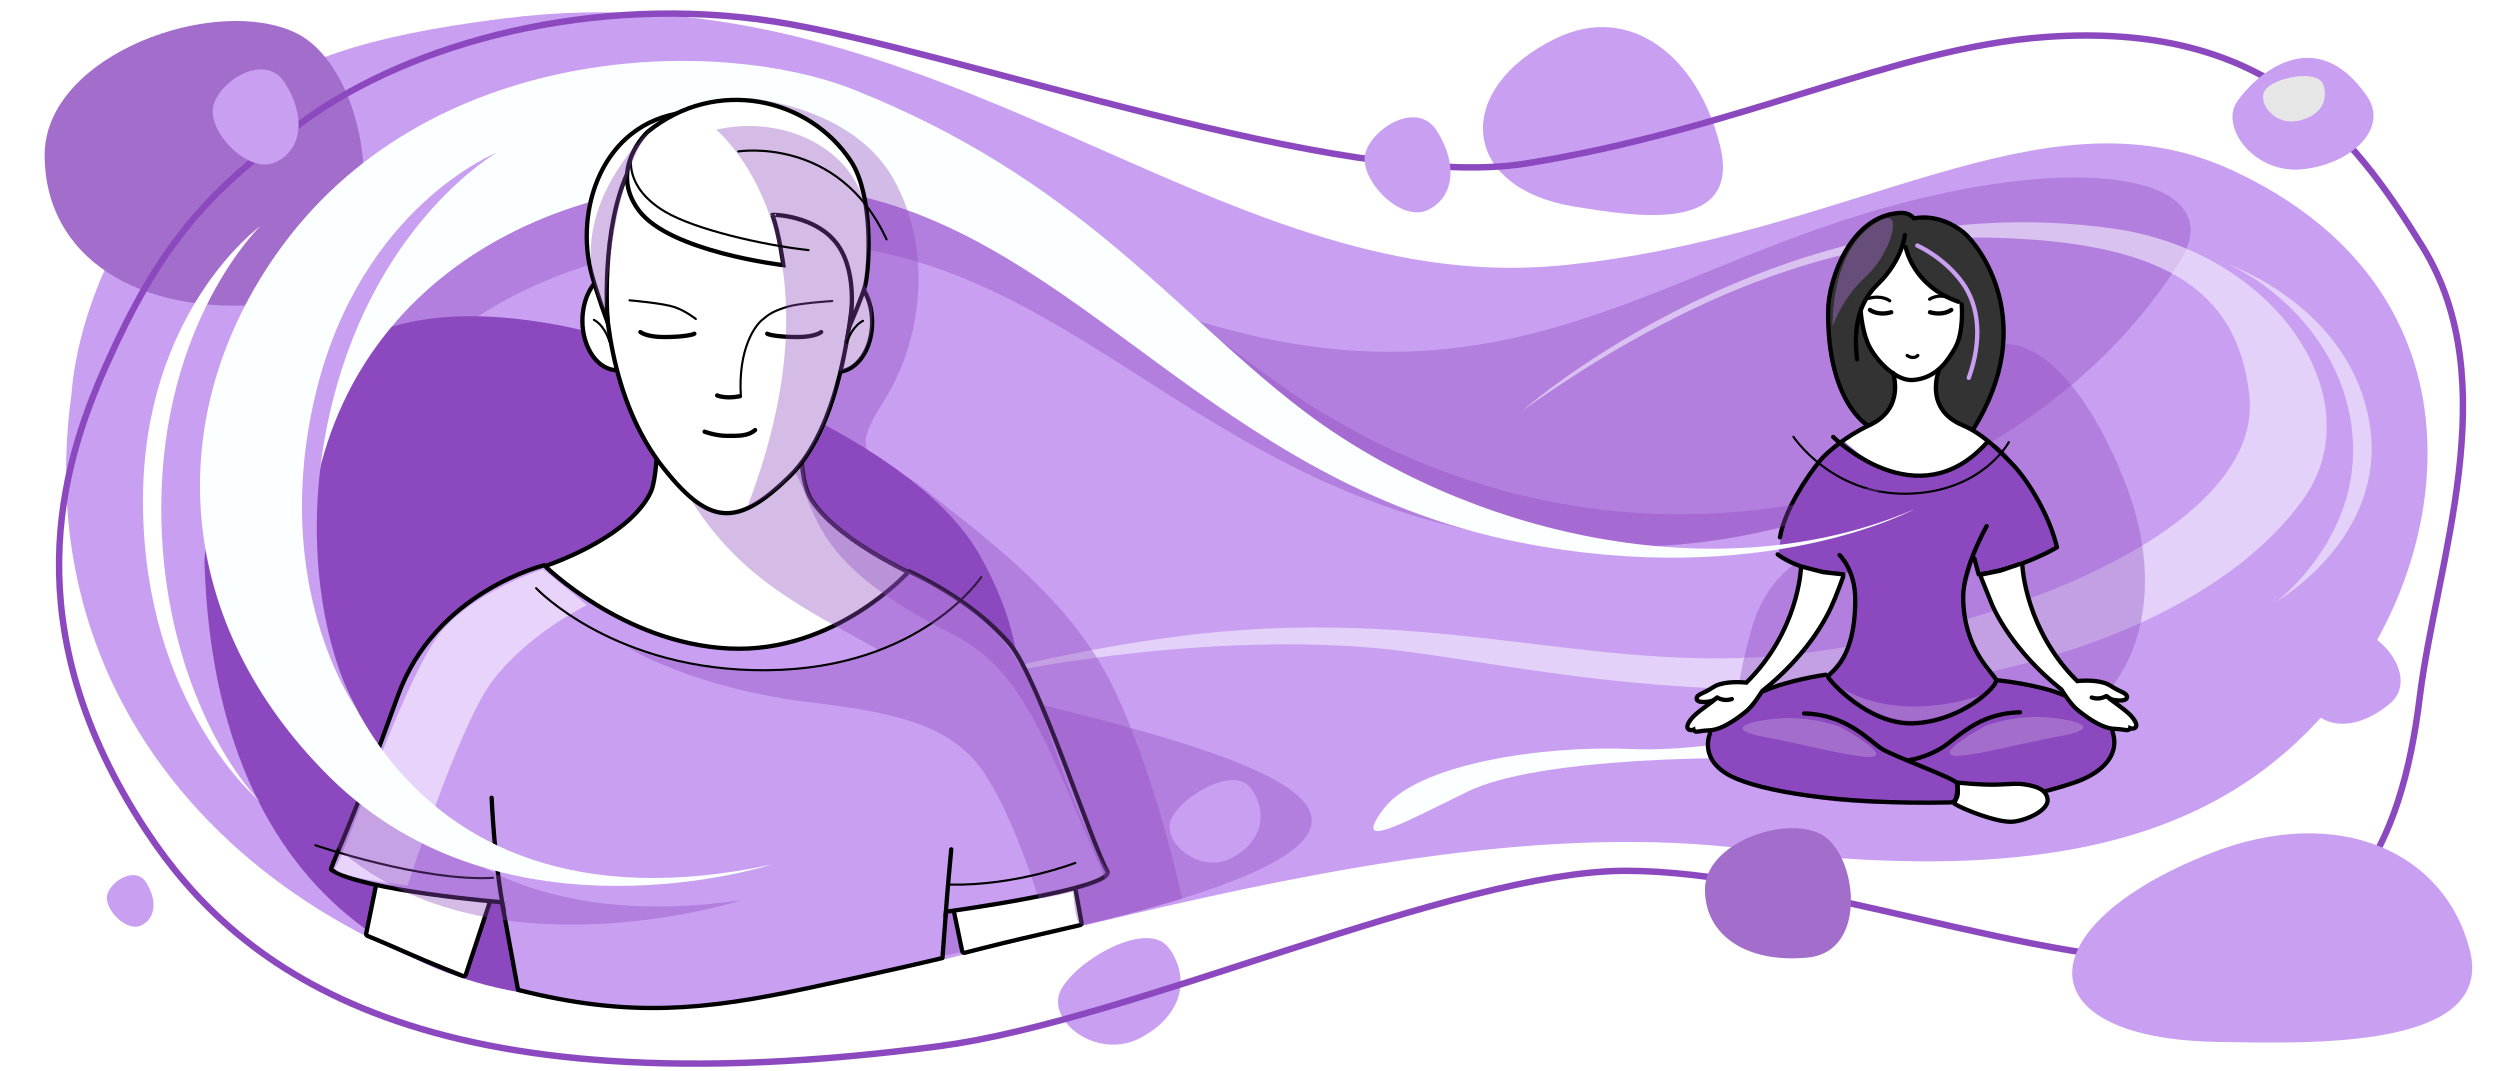 <svg width="280" height="120" viewBox="0 0 280 120" fill="none" xmlns="http://www.w3.org/2000/svg">
    <path d="M280 0H0V120H280V0Z" fill="white"/>
    <path d="M8.033 43.919C8.033 43.919 8.828 26.165 24.966 12.929C32.453 6.788 40.858 4.04 56.403 2.067C105.208 -4.128 135.856 33.439 174.66 29.744C207.361 26.631 228.579 9.229 249.883 19.015C278.496 32.159 274.919 60.607 263.168 76.431C251.416 92.255 232.914 99.763 195.865 95.108C151.796 89.573 96.582 114.352 70.299 112.84C36.958 110.924 2.242 85.079 8.033 43.919Z" fill="#C99FF2"/>
    <path d="M43.769 90.175C37.836 73.645 25.971 60.594 32.216 46.674C38.461 32.754 55.634 35.074 63.129 36.524C70.623 37.974 101.536 47.835 109.654 62.044C117.773 76.254 114.026 86.985 104.658 93.945C95.29 100.905 49.701 106.704 43.769 90.174V90.175Z" fill="#8C49BF"/>
    <g style="mix-blend-mode:darken" opacity="0.37">
        <path d="M182.289 61.159C199.741 61.532 229.77 52.437 244.189 29.214C250.024 19.814 233.132 16.422 208.144 24.137C183.616 31.71 166.712 46.181 133.566 35.748C126.689 33.583 153.572 60.544 182.289 61.159Z" fill="#8C49BF"/>
    </g>
    <path d="M176.482 23.165C182.666 24.137 195.137 26.408 192.649 16.318C190.161 6.226 182.515 0.313 174.295 4.28C162.643 9.903 163.43 21.115 176.481 23.166L176.482 23.165Z" fill="#C99FF2"/>
    <path opacity="0.52" d="M170.515 45.995C170.515 45.995 199.469 20.399 236.598 25.587C255.07 28.169 265.934 44.885 257.922 55.968C247.29 70.675 222.789 76.601 208.666 77.125C185.051 78 171.617 74.89 157.571 72.974C138.68 70.398 106.745 73.977 84.335 83.697C84.335 83.697 105.78 74.873 130.661 71.437C161.776 67.139 179.407 76.418 203.619 72.945C227.832 69.471 253.454 58.229 251.926 44.266C250.591 32.061 241.719 27.116 223.313 26.626C210.094 26.274 192.315 30.43 170.514 45.995H170.515Z" fill="#FBFFFF"/>
    <g style="mix-blend-mode:darken" opacity="0.37">
        <path d="M216.896 54.829C216.723 65.126 216.019 85.848 227.075 83.118C238.13 80.388 243.681 68.342 237.957 53.887C229.842 33.4 217.262 33.094 216.896 54.829Z" fill="#8C49BF"/>
    </g>
    <g style="mix-blend-mode:darken" opacity="0.37">
        <path d="M196.058 70.848C194.659 76.244 191.499 87.144 202.55 84.397C213.6 81.648 220.425 74.695 216.6 67.836C211.177 58.113 199.01 59.46 196.058 70.85V70.848Z" fill="#8C49BF"/>
    </g>
    <path d="M209.594 80.114C209.594 80.114 192.958 84.338 182.917 83.895C172.399 83.432 158.677 85.666 154.971 90.584C151.265 95.502 157.02 92.231 164.44 88.625C171.861 85.018 192.617 84.329 208.437 85.273C224.258 86.217 209.594 80.114 209.594 80.114Z" fill="#FBFFFF"/>
    <path d="M209.092 47.723C209.092 47.723 205.685 49.28 204.835 50.404C204.596 50.719 201.535 53.699 200.208 57.321C199.431 59.44 199.214 61.904 199.214 61.904C199.214 61.904 199.98 62.941 202.109 63.547C203.76 64.017 206.538 64.368 206.538 64.368C206.538 64.368 207.446 62.871 207.787 67.669C208.127 72.469 204.664 75.479 204.664 75.479C204.664 75.479 197.426 76.69 195.552 78.159C193.679 79.63 191.082 81.575 191.082 83.304C191.082 85.033 192.698 86.875 199.214 88.623C207.602 90.871 218.602 89.829 218.857 89.805C220.687 89.633 219.14 89.142 221.951 89.055C224.761 88.968 231.105 88.968 234.725 86.634C237.228 85.018 237.706 82.31 235.236 80.235C232.767 78.159 231.319 77.208 223.612 76.3C223.612 76.3 219.71 73.482 220.05 66.305C220.063 66.036 221.051 62.835 221.128 62.479C221.206 62.124 221.677 64.448 221.739 64.409C221.739 64.409 230.643 62.288 230.255 60.994C228.31 54.509 224.422 50.315 223.826 49.969C223.23 49.624 220.76 47.592 218.717 47.592C216.673 47.592 209.094 47.721 209.094 47.721L209.092 47.723Z" fill="#8C49BF"/>
    <path d="M209.091 47.551C209.091 47.551 203.173 43.574 205.004 32.592C206.033 26.418 211.391 22.359 214.542 24.377C214.614 24.422 219.101 23.294 222.206 28.873C223.866 31.856 226.549 38.904 220.929 48.069C220.366 48.987 217.253 46.613 216.969 45.173C216.886 44.753 216.969 41.325 217.395 40.936C218.067 40.323 219.448 38.853 219.694 37.001C219.99 34.776 219.226 33.758 219.226 33.758C219.226 33.758 215.33 32.03 213.989 29.305C213.106 27.509 213.329 26.707 213.053 27.446C211.307 32.115 209.037 32.129 208.582 34.147C208.129 36.164 210.825 40.228 211.62 41.036C212.415 41.843 212.499 44.134 211.691 46.037C210.932 47.822 209.094 47.55 209.094 47.55L209.091 47.551Z" fill="#333333"/>
    <path d="M206.366 49.28C206.366 49.28 211.249 47.349 212.1 45.245C212.229 44.925 212.129 41.815 212.129 41.815C212.129 41.815 207.644 39.178 208.695 34.335C208.95 33.153 210.263 32.101 211.363 30.616C212.463 29.132 213.208 27.56 213.208 27.56C213.208 27.56 214.259 30.587 216.16 31.942C217.446 32.857 219.594 34.017 219.594 34.017C219.594 34.017 220.163 37.13 218.487 39.609C217.579 40.954 217.238 41.309 217.238 41.309L216.67 43.686C216.67 43.686 217.182 46.223 218.657 47.087C220.134 47.952 222.631 49.192 222.631 49.192C222.631 49.192 219.906 53.775 214.031 53.256C210.011 52.901 206.366 49.279 206.366 49.279V49.28Z" fill="white"/>
    <path d="M213.349 26.323C213.349 26.323 213.093 29.09 210.368 31.77C208.636 33.474 207.473 35.748 207.984 40.245" stroke="black" stroke-width="0.483" stroke-linecap="round" stroke-linejoin="round"/>
    <path d="M214.74 27.503C214.74 27.503 217.692 28.786 219.764 31.625C221.731 34.32 221.993 38.168 220.503 42.319" stroke="#C99FF2" stroke-width="0.483" stroke-linecap="round" stroke-linejoin="round"/>
    <path d="M209.432 34.71C209.432 34.71 210.283 35.402 211.815 34.97" stroke="black" stroke-width="0.483" stroke-linecap="round" stroke-linejoin="round"/>
    <path d="M211.646 33.685C211.646 33.685 210.794 32.993 209.262 33.426" stroke="black" stroke-width="0.362" stroke-linecap="round" stroke-linejoin="round"/>
    <path d="M216.117 33.511C216.117 33.511 216.954 32.922 218.089 33.269" stroke="black" stroke-width="0.362" stroke-linecap="round" stroke-linejoin="round"/>
    <path d="M218.544 34.71C218.544 34.71 217.692 35.402 216.16 34.97" stroke="black" stroke-width="0.483" stroke-linecap="round" stroke-linejoin="round"/>
    <path d="M213.604 39.812C213.604 39.812 214.286 40.331 214.796 39.812" stroke="black" stroke-width="0.362" stroke-linecap="round" stroke-linejoin="round"/>
    <path d="M208.41 34.97C208.41 34.97 208.59 37.431 209.432 38.932C210.539 40.907 212.583 42.661 214.201 42.564C217.096 42.392 218.351 39.971 218.884 39.12C220.005 37.329 219.707 34.091 219.707 34.091" stroke="black" stroke-width="0.483" stroke-linecap="round" stroke-linejoin="round"/>
    <path d="M212.015 41.771C212.015 41.771 213.434 45.763 209.346 47.636C206.818 48.796 204.582 50.698 203.896 51.528C202.249 53.517 199.865 57.235 199.354 60.175" stroke="black" stroke-width="0.483" stroke-linecap="round" stroke-linejoin="round"/>
    <path d="M217.182 41.426C217.182 41.426 215.365 45.764 219.836 47.638C222.399 48.712 224.587 51.211 225.356 51.962C226.775 53.345 229.458 57.366 230.381 61.301C230.381 61.301 226.378 63.721 221.609 64.328L221.127 62.541" stroke="black" stroke-width="0.483" stroke-linecap="round" stroke-linejoin="round"/>
    <path d="M222.503 58.922C222.503 58.922 219.878 63.576 219.878 66.818C219.878 72.873 223.399 75.48 223.569 76.172C223.739 76.864 219.651 80.841 214.23 81.015C209.264 81.173 204.919 76.259 204.749 75.826C204.579 75.394 207.786 74.518 207.786 67.16C207.786 63.788 206.026 62.165 206.026 62.165" stroke="black" stroke-width="0.483" stroke-linecap="round" stroke-linejoin="round"/>
    <path d="M206.45 64.326C201.426 64.067 199.099 62.089 199.099 62.089" stroke="black" stroke-width="0.483" stroke-linecap="round" stroke-linejoin="round"/>
    <path d="M238.218 81.776C238.136 81.776 238.039 81.76 237.907 81.74C237.677 81.704 237.332 81.649 236.796 81.629C235.348 81.573 233.623 80.241 232.973 79.74C232.904 79.687 232.847 79.644 232.804 79.611C232.058 79.057 231.347 77.956 231.006 77.427C230.953 77.345 230.899 77.26 230.875 77.227C225.482 72.932 223.447 68.531 223.093 67.692C222.964 67.384 221.912 64.759 221.868 64.648C221.841 64.582 221.845 64.507 221.88 64.444C221.913 64.381 221.974 64.337 222.044 64.322L224.016 63.921L226.188 63.182C226.213 63.174 226.24 63.169 226.265 63.169C226.313 63.169 226.36 63.183 226.401 63.211C226.464 63.254 226.503 63.324 226.506 63.4C226.51 63.472 226.912 70.638 232.653 76.282C232.837 76.263 233.222 76.229 233.699 76.229C234.468 76.229 235.137 76.315 235.685 76.483C236.049 76.595 236.284 76.742 236.557 76.913C236.794 77.061 237.063 77.23 237.494 77.422C237.972 77.635 238.277 77.835 238.217 78.12C238.154 78.413 237.766 78.452 237.433 78.452C237.137 78.452 236.618 78.406 236.397 78.278C236.27 78.205 236.154 78.119 236.062 78.05C236.03 78.026 235.991 77.997 235.958 77.975C235.958 77.975 235.958 77.976 235.957 77.978C235.958 77.98 235.961 77.982 235.964 77.985C236.151 78.177 236.535 78.457 236.942 78.754C237.498 79.161 238.129 79.622 238.599 80.089C238.869 80.359 239.289 80.912 239.266 81.252C239.259 81.358 239.212 81.45 239.132 81.509C239.049 81.572 238.948 81.605 238.838 81.605C238.745 81.605 238.656 81.582 238.576 81.55C238.528 81.677 238.429 81.775 238.22 81.775L238.218 81.776Z" fill="white"/>
    <path d="M226.265 63.411C226.265 63.411 226.605 70.741 232.567 76.536C232.567 76.536 233.048 76.472 233.699 76.472C234.277 76.472 234.988 76.523 235.613 76.715C236.253 76.912 236.459 77.227 237.395 77.643C238.354 78.071 237.968 78.211 237.431 78.211C237.075 78.211 236.654 78.149 236.517 78.07C236.256 77.919 236.045 77.711 235.958 77.711C235.957 77.711 235.956 77.711 235.955 77.711C235.817 77.722 235.589 77.949 235.791 78.154C236.247 78.621 237.61 79.448 238.428 80.262C238.778 80.61 239.146 81.198 238.986 81.317C238.942 81.351 238.89 81.365 238.838 81.365C238.644 81.365 238.423 81.186 238.386 81.186C238.382 81.186 238.381 81.187 238.381 81.191C238.378 81.457 238.37 81.535 238.221 81.535C238.04 81.535 237.651 81.419 236.808 81.388C235.289 81.33 233.405 79.755 232.949 79.417C232.036 78.739 231.124 77.115 231.046 77.053C225.391 72.557 223.445 67.9 223.316 67.594C223.187 67.289 222.094 64.558 222.094 64.558L224.081 64.154L226.267 63.411M226.267 62.928C226.215 62.928 226.162 62.936 226.113 62.953L223.956 63.687L221.999 64.084C221.859 64.113 221.738 64.203 221.671 64.328C221.603 64.454 221.595 64.605 221.648 64.738C221.692 64.849 222.744 67.476 222.874 67.781C223.232 68.631 225.28 73.066 230.701 77.392C230.727 77.431 230.769 77.497 230.808 77.556C231.157 78.097 231.883 79.223 232.665 79.803C232.707 79.835 232.764 79.878 232.83 79.93C233.559 80.493 235.267 81.811 236.792 81.869C237.313 81.889 237.651 81.943 237.874 81.978C238.019 82.001 238.123 82.018 238.224 82.018C238.411 82.018 238.573 81.951 238.685 81.832C238.735 81.841 238.787 81.846 238.84 81.846C239.002 81.846 239.154 81.797 239.279 81.703C239.415 81.6 239.497 81.447 239.509 81.269C239.547 80.698 238.803 79.951 238.772 79.919C238.338 79.488 237.78 79.068 237.264 78.689C237.361 78.694 237.428 78.694 237.437 78.694C237.686 78.694 238.346 78.694 238.457 78.171C238.57 77.636 237.937 77.354 237.597 77.203C237.182 77.018 236.92 76.854 236.689 76.709C236.414 76.537 236.155 76.374 235.76 76.252C235.19 76.077 234.497 75.988 233.703 75.988C233.301 75.988 232.96 76.011 232.747 76.031C229.855 73.156 228.383 69.914 227.655 67.684C226.847 65.211 226.752 63.407 226.752 63.389C226.745 63.238 226.666 63.098 226.541 63.012C226.46 62.957 226.365 62.929 226.27 62.929L226.267 62.928Z" fill="black"/>
    <path d="M234.28 78.122C235.162 78.436 235.875 77.968 235.875 77.968Z" fill="white"/>
    <path d="M234.28 78.122C235.162 78.436 235.875 77.968 235.875 77.968" stroke="black" stroke-width="0.483" stroke-linecap="round" stroke-linejoin="round"/>
    <path d="M190.025 81.945C189.817 81.945 189.718 81.848 189.669 81.721C189.59 81.752 189.501 81.775 189.408 81.775C189.298 81.775 189.197 81.743 189.113 81.68C189.035 81.621 188.987 81.529 188.979 81.423C188.956 81.082 189.376 80.529 189.647 80.26C190.117 79.793 190.747 79.331 191.303 78.924C191.71 78.627 192.093 78.346 192.28 78.154C192.283 78.152 192.285 78.148 192.287 78.147C192.287 78.147 192.287 78.146 192.286 78.144C192.254 78.166 192.215 78.195 192.182 78.219C192.09 78.288 191.975 78.373 191.847 78.448C191.626 78.576 191.108 78.621 190.812 78.621C190.48 78.621 190.091 78.584 190.028 78.289C189.967 78.004 190.273 77.804 190.75 77.591C191.181 77.4 191.45 77.231 191.688 77.082C191.959 76.912 192.194 76.764 192.56 76.652C193.108 76.484 193.776 76.399 194.546 76.399C195.021 76.399 195.406 76.433 195.592 76.452C201.332 70.808 201.695 63.81 201.697 63.74C201.701 63.668 201.736 63.6 201.795 63.557C201.837 63.526 201.888 63.51 201.939 63.51C201.959 63.51 201.978 63.512 201.999 63.517L204.209 64.086L206.223 64.307C206.296 64.315 206.361 64.356 206.401 64.419C206.44 64.482 206.448 64.559 206.424 64.629C206.391 64.72 205.619 66.868 205.149 67.867L205.125 67.922C204.432 69.466 202.293 73.476 197.37 77.397C197.346 77.431 197.292 77.516 197.238 77.598C196.897 78.126 196.188 79.228 195.441 79.782C195.398 79.814 195.341 79.858 195.272 79.911C194.623 80.412 192.897 81.745 191.449 81.799C190.913 81.82 190.567 81.874 190.338 81.91C190.204 81.931 190.109 81.947 190.027 81.947L190.025 81.945Z" fill="white"/>
    <path d="M201.937 63.75L204.164 64.323L206.195 64.546C206.195 64.546 205.4 66.761 204.929 67.763C204.788 68.063 202.854 72.725 197.2 77.222C197.121 77.285 196.209 78.908 195.296 79.586C194.841 79.924 192.958 81.499 191.438 81.557C190.595 81.588 190.205 81.704 190.024 81.704C189.876 81.704 189.867 81.625 189.865 81.36C189.865 81.356 189.863 81.355 189.86 81.355C189.823 81.355 189.602 81.534 189.408 81.534C189.355 81.534 189.304 81.52 189.259 81.487C189.1 81.366 189.467 80.779 189.818 80.431C190.636 79.619 191.998 78.792 192.455 78.323C192.655 78.118 192.429 77.891 192.291 77.88C192.29 77.88 192.289 77.88 192.287 77.88C192.201 77.88 191.989 78.089 191.729 78.239C191.59 78.318 191.169 78.38 190.814 78.38C190.279 78.38 189.893 78.24 190.851 77.812C191.787 77.395 191.993 77.08 192.632 76.884C193.259 76.692 193.969 76.641 194.547 76.641C195.197 76.641 195.679 76.705 195.679 76.705C201.639 70.91 201.939 63.751 201.939 63.751M201.939 63.268C201.836 63.268 201.735 63.301 201.652 63.364C201.535 63.451 201.463 63.586 201.457 63.731C201.457 63.749 201.372 65.509 200.575 67.939C199.856 70.131 198.395 73.327 195.504 76.201C195.29 76.181 194.95 76.157 194.547 76.157C193.753 76.157 193.062 76.246 192.49 76.422C192.094 76.543 191.836 76.705 191.561 76.878C191.331 77.023 191.069 77.186 190.654 77.372C190.314 77.524 189.68 77.806 189.794 78.34C189.905 78.863 190.565 78.863 190.813 78.863C190.823 78.863 190.888 78.863 190.987 78.858C190.471 79.237 189.912 79.657 189.479 80.088C189.448 80.12 188.702 80.867 188.742 81.438C188.754 81.616 188.836 81.77 188.971 81.872C189.096 81.966 189.248 82.015 189.41 82.015C189.464 82.015 189.516 82.009 189.566 82.001C189.679 82.119 189.841 82.187 190.027 82.187C190.127 82.187 190.232 82.17 190.376 82.147C190.6 82.112 190.937 82.058 191.459 82.038C192.984 81.98 194.691 80.663 195.42 80.099C195.488 80.047 195.544 80.004 195.586 79.972C196.367 79.392 197.093 78.266 197.442 77.725C197.481 77.665 197.523 77.6 197.55 77.561C202.494 73.614 204.648 69.576 205.346 68.018C205.356 67.995 205.364 67.978 205.368 67.967C205.844 66.957 206.62 64.799 206.652 64.707C206.702 64.569 206.686 64.414 206.607 64.288C206.529 64.163 206.398 64.081 206.25 64.064L204.254 63.845L202.061 63.28C202.021 63.271 201.981 63.265 201.94 63.265L201.939 63.268Z" fill="black"/>
    <path d="M193.963 78.292C193.081 78.606 192.368 78.138 192.368 78.138Z" fill="white"/>
    <path d="M193.963 78.292C193.081 78.606 192.368 78.138 192.368 78.138" stroke="black" stroke-width="0.483" stroke-linecap="round" stroke-linejoin="round"/>
    <path d="M205.316 48.935C205.316 48.935 214.797 58.359 222.631 49.454" stroke="black" stroke-width="0.483" stroke-linecap="round" stroke-linejoin="round"/>
    <path d="M209.176 47.638C209.176 47.638 204.663 45.087 204.747 34.841C204.777 31.223 207.302 24.205 212.695 23.859C212.695 23.859 213.71 23.671 214.37 24.464C214.37 24.464 217.066 23.744 219.905 26.021C221.584 27.368 228.477 36.108 220.983 48.128" stroke="black" stroke-width="0.483" stroke-linecap="round" stroke-linejoin="round"/>
    <path d="M204.492 75.567C204.492 75.567 200.348 76.143 197.51 77.412" stroke="black" stroke-width="0.483" stroke-linecap="round" stroke-linejoin="round"/>
    <path d="M219.225 87.645C219.225 87.645 221.781 87.934 223.654 87.876C225.528 87.818 225.811 87.703 226.89 87.876C227.968 88.048 229.217 88.395 229.332 89.548C229.445 90.701 227.118 91.854 225.471 92.027C223.824 92.199 219.85 90.643 218.885 90.009C218.885 90.009 219.397 88.567 219.225 87.645Z" fill="white" stroke="black" stroke-width="0.483" stroke-linecap="round" stroke-linejoin="round"/>
    <path d="M223.568 76.172C223.568 76.172 228.394 76.634 231.233 77.901" stroke="black" stroke-width="0.483" stroke-linecap="round" stroke-linejoin="round"/>
    <path d="M191.52 82.168C191.52 82.168 190.158 85.108 193.992 86.989C197.15 88.538 205.486 90.138 218.473 89.873C218.473 89.873 219.679 89.839 219.147 87.697C219.026 87.211 212.123 84.733 210.738 83.851C209.352 82.969 206.829 80.001 202.061 79.907" stroke="black" stroke-width="0.483" stroke-linecap="round" stroke-linejoin="round"/>
    <path d="M213.804 85.137C215.338 84.906 217.098 84.114 218.124 83.311C219.462 82.265 220.764 81.223 222.348 80.574C223.583 80.068 224.906 79.804 226.236 79.777" stroke="black" stroke-width="0.483" stroke-linecap="round" stroke-linejoin="round"/>
    <path d="M236.598 81.938C237.574 84.91 234.869 86.759 232.474 87.594C231.335 87.991 230.176 88.329 229.008 88.628" stroke="black" stroke-width="0.483" stroke-linecap="round" stroke-linejoin="round"/>
    <path d="M213.435 27.677C213.435 27.677 214.187 32.015 219.353 33.802" stroke="black" stroke-width="0.483" stroke-linecap="round" stroke-linejoin="round"/>
    <path d="M206.089 81.4C206.089 81.4 202.725 80.103 198.893 80.492C195.061 80.881 193.4 81.789 197.743 82.568C202.086 83.346 209.112 85.291 210.006 84.643C210.9 83.995 206.089 81.4 206.089 81.4Z" fill="#A36DCC"/>
    <path d="M222.398 81.275C222.398 81.275 225.762 79.978 229.594 80.367C233.426 80.755 235.087 81.663 230.744 82.442C226.401 83.221 219.375 85.166 218.481 84.518C217.587 83.869 222.398 81.275 222.398 81.275Z" fill="#A36DCC"/>
    <path d="M206.458 77.217C206.458 77.217 209.65 80.572 213.875 80.711C216.109 80.785 219.367 79.859 221.624 77.941C221.624 77.941 213.415 81.041 206.459 77.217H206.458Z" fill="#A36DCC"/>
    <path opacity="0.46" d="M210.951 24.57C210.951 24.57 205.539 26.155 205.241 36.163C205.206 37.333 205.728 33.956 208.977 30.968C211.772 28.397 213.102 23.547 210.951 24.57Z" fill="#A36DCC"/>
    <path d="M200.863 48.916C200.863 48.916 205.176 55.438 213.579 55.296C221.981 55.155 224.988 49.526 224.988 49.526" stroke="black" stroke-width="0.241" stroke-linecap="round" stroke-linejoin="round"/>
    <path d="M33.304 3.772C24.364 -0.767 4.998 6.04 4.998 17.386C4.998 28.732 15.426 35.539 30.324 34.027C45.222 32.514 42.242 8.31 33.304 3.772Z" fill="#A36DCC"/>
    <g style="mix-blend-mode:darken" opacity="0.37">
        <path d="M107.981 76.828C102.321 75.48 92.644 72.099 81.801 68.474C85.07 82.396 87.662 96.134 90.225 109.9C178.236 94.559 147.128 86.147 107.981 76.828Z" fill="#8C49BF"/>
    </g>
    <path d="M22.907 63.239C24.185 101.335 48.15 115.552 77.834 111.192C82.204 110.551 86.329 109.92 90.222 109.298C87.659 95.531 85.069 82.396 81.799 68.474C55.545 59.696 22.445 49.488 22.906 63.239H22.907Z" fill="#8C49BF"/>
    <path d="M51.939 109.33C51.909 109.33 51.88 109.324 51.851 109.313C51.815 109.298 48.219 107.893 45.299 106.595C42.87 105.516 41.177 104.827 41.16 104.82C41.053 104.777 40.991 104.662 41.014 104.548L42.337 98.065C42.352 97.995 42.395 97.936 42.458 97.902C42.494 97.882 42.534 97.872 42.574 97.872C42.603 97.872 42.633 97.876 42.661 97.887C42.678 97.893 44.39 98.551 48.115 99.397C51.845 100.244 54.69 100.504 54.719 100.506C54.792 100.512 54.859 100.552 54.899 100.614C54.938 100.675 54.949 100.752 54.926 100.822L52.167 109.162C52.147 109.225 52.101 109.277 52.041 109.304C52.008 109.32 51.973 109.327 51.938 109.327L51.939 109.33Z" fill="white"/>
    <path d="M42.575 98.113C42.575 98.113 44.271 98.771 48.063 99.633C51.855 100.494 54.698 100.748 54.698 100.748L51.939 109.087C51.939 109.087 48.345 107.684 45.397 106.374C42.936 105.28 41.251 104.597 41.251 104.597L42.574 98.113M42.574 97.63C42.494 97.63 42.415 97.65 42.342 97.689C42.218 97.757 42.129 97.878 42.101 98.017L40.778 104.5C40.73 104.729 40.854 104.957 41.069 105.045C41.086 105.052 42.777 105.739 45.201 106.816C48.126 108.115 51.728 109.524 51.764 109.538C51.821 109.559 51.88 109.57 51.939 109.57C52.009 109.57 52.079 109.555 52.144 109.524C52.264 109.468 52.355 109.365 52.398 109.239L55.157 100.9C55.203 100.76 55.183 100.607 55.102 100.483C55.022 100.36 54.889 100.281 54.742 100.267C54.714 100.265 51.883 100.007 48.17 99.162C44.469 98.322 42.767 97.67 42.75 97.663C42.693 97.641 42.634 97.63 42.576 97.63H42.574Z" fill="black"/>
    <path d="M108.001 106.715C107.956 106.715 107.912 106.703 107.874 106.679C107.819 106.644 107.779 106.588 107.766 106.523L106.76 101.71C106.745 101.641 106.761 101.57 106.803 101.515C106.845 101.459 106.909 101.424 106.979 101.419C107.018 101.417 110.839 101.157 114.568 100.31C118.293 99.463 120.005 98.806 120.022 98.8C120.049 98.79 120.08 98.785 120.109 98.785C120.15 98.785 120.191 98.796 120.227 98.816C120.29 98.851 120.333 98.913 120.346 98.984L121.13 103.339C121.153 103.466 121.072 103.588 120.948 103.617C120.924 103.623 118.505 104.189 114.498 105.114C111.911 105.71 108.1 106.697 108.063 106.708C108.042 106.712 108.023 106.715 108.002 106.715H108.001Z" fill="white"/>
    <path d="M120.107 99.026L120.891 103.381C120.891 103.381 118.495 103.942 114.442 104.878C111.821 105.483 108.001 106.473 108.001 106.473L106.995 101.66C106.995 101.66 110.827 101.407 114.62 100.546C118.412 99.685 120.108 99.026 120.108 99.026M120.108 98.543C120.049 98.543 119.99 98.554 119.934 98.576C119.918 98.582 118.215 99.234 114.514 100.075C110.806 100.918 107.002 101.176 106.964 101.179C106.824 101.188 106.697 101.257 106.612 101.368C106.528 101.479 106.495 101.622 106.524 101.759L107.53 106.572C107.557 106.701 107.636 106.814 107.749 106.884C107.826 106.932 107.914 106.956 108.003 106.956C108.044 106.956 108.084 106.951 108.124 106.94C108.162 106.931 111.97 105.944 114.553 105.349C118.562 104.424 120.98 103.858 121.005 103.852C121.254 103.793 121.415 103.549 121.369 103.296L120.585 98.941C120.559 98.799 120.471 98.677 120.346 98.606C120.273 98.565 120.191 98.544 120.109 98.544L120.108 98.543Z" fill="black"/>
    <path d="M80.96 74.241C73.795 74.241 68.586 71.446 65.477 69.101C62.108 66.559 60.457 64.054 60.388 63.949C60.347 63.885 60.338 63.806 60.363 63.735C60.388 63.664 60.446 63.608 60.519 63.587C60.615 63.557 70.241 60.514 72.848 55.2C74.187 52.47 73.463 40.698 73.455 40.58C73.455 40.563 73.455 40.546 73.457 40.529C73.757 38.517 75.026 36.684 77.032 35.369C78.861 34.17 81.183 33.483 83.402 33.483C85.98 33.483 88.119 34.381 89.423 36.012C90.82 37.76 91.196 40.299 90.511 43.353C89.699 46.975 89.145 53.355 90.95 56.085C94.187 60.981 103.852 65.074 103.948 65.114C104.066 65.164 104.125 65.299 104.082 65.42C102.931 68.585 94.22 74.242 80.959 74.242L80.96 74.241Z" fill="white"/>
    <path d="M83.401 33.722C87.839 33.722 91.797 36.518 90.276 43.299C89.436 47.043 88.91 53.435 90.75 56.218C94.066 61.234 103.856 65.338 103.856 65.338C102.751 68.378 94.224 74.001 80.96 74.001C67.695 74.001 60.59 63.817 60.59 63.817C60.59 63.817 70.38 60.777 73.064 55.306C74.448 52.487 73.696 40.564 73.696 40.564C74.319 36.367 79.087 33.723 83.403 33.723M83.403 33.24C81.138 33.24 78.768 33.942 76.9 35.166C74.835 36.52 73.528 38.411 73.218 40.493C73.213 40.527 73.212 40.561 73.213 40.594C73.42 43.875 73.719 52.875 72.631 55.094C71.898 56.586 70.086 58.854 65.612 61.178C62.897 62.588 60.47 63.349 60.446 63.356C60.301 63.401 60.187 63.511 60.135 63.653C60.083 63.796 60.102 63.954 60.184 64.081C60.254 64.187 61.926 66.727 65.329 69.294C67.326 70.8 69.506 72 71.809 72.861C74.688 73.936 77.766 74.482 80.959 74.482C88.473 74.482 93.92 72.723 97.165 71.248C100.899 69.55 103.637 67.348 104.309 65.502C104.397 65.259 104.28 64.991 104.042 64.891C103.945 64.85 94.349 60.784 91.151 55.951C90.384 54.791 89.983 52.775 89.99 50.121C89.996 48.001 90.278 45.49 90.746 43.405C91.448 40.276 91.056 37.666 89.611 35.86C88.26 34.171 86.054 33.24 83.401 33.24H83.403Z" fill="black"/>
    <path d="M60.958 63.31C60.958 63.31 69.681 72.024 81.616 72.631C93.551 73.24 101.803 63.985 101.803 63.985C101.803 63.985 108.892 67.092 113.136 72.175C116.248 75.902 122.253 94.434 123.999 97.555C125.097 99.517 105.944 102.115 105.944 102.115L105.554 107.3C105.554 107.3 99.827 108.682 90.454 110.677C79.028 113.11 70.552 114.046 58.021 110.865L56.216 101.051C56.216 101.051 40.534 99.784 37.09 97.403C36.891 97.266 39.107 93.148 44.535 78.001C48.745 66.248 60.958 63.309 60.958 63.309V63.31Z" fill="#C99FF2" stroke="black" stroke-width="0.483" stroke-linecap="round" stroke-linejoin="round"/>
    <g style="mix-blend-mode:darken" opacity="0.37">
        <path d="M73.838 47.371C73.838 47.371 75.558 57.787 86.433 65.675C90.554 68.664 94.153 70.335 98.443 72.842C98.74 73.016 85.044 78.068 70.299 72.481C69.997 72.366 77.688 77.177 91.103 78.712C101.73 79.928 106.969 81.752 110.262 86.616C113.502 91.4 116.331 100.649 116.331 100.649C116.331 100.649 122.805 99.737 124.332 97.913C124.332 97.913 121.753 94.773 117.332 81.549C114.295 72.467 110.489 68.581 102.962 64.629C99.999 63.074 91.488 58.55 90.33 54.598C89.172 50.646 90.646 42.541 90.646 42.541L73.718 44.815" fill="#8C49BF"/>
    </g>
    <path opacity="0.67" d="M60.817 63.749C60.817 63.749 52.255 66.485 48.816 71.551C44.694 77.623 38.535 96.02 37.587 97.084C36.64 98.147 45.658 99.177 45.658 99.177C45.658 99.177 51.324 81.543 54.975 76.514C58.922 71.076 65.73 67.767 65.73 67.767L60.817 63.748V63.749Z" fill="#F8EEFF"/>
    <path d="M60.045 65.877C60.045 65.877 68.853 75.266 86.012 75.064C103.171 74.862 109.897 64.629 109.897 64.629" stroke="black" stroke-width="0.241" stroke-linecap="round" stroke-linejoin="round"/>
    <path d="M55.063 89.35C55.063 89.35 55.379 96.848 56.431 102.016" stroke="black" stroke-width="0.483" stroke-miterlimit="10" stroke-linecap="round"/>
    <path d="M105.908 102.623C105.908 102.623 106.013 100.698 106.54 95.125" stroke="black" stroke-width="0.483" stroke-miterlimit="10" stroke-linecap="round"/>
    <path d="M35.324 94.669C35.324 94.669 47.325 98.773 55.22 98.317" stroke="black" stroke-width="0.241" stroke-linecap="round" stroke-linejoin="round"/>
    <path d="M120.436 96.645C120.436 96.645 113.804 99.229 106.382 99.077" stroke="black" stroke-width="0.241" stroke-linecap="round" stroke-linejoin="round"/>
    <g style="mix-blend-mode:darken" opacity="0.37">
        <path d="M83.072 100.824C83.072 100.824 54.33 110.03 37.469 94.688C20.155 78.936 19.951 52.986 32.448 34.994C49.034 11.117 81.389 9.541 96.12 14.694C120.75 23.31 129.224 32.943 142.94 42.792C161.386 56.039 186.618 62.413 213.405 53.352C213.405 53.352 196.493 64.545 169.577 60.341C135.915 55.084 121.704 31.537 95.462 27.699C69.217 23.861 42.2 34.33 36.94 59.431C33.871 74.076 41.685 106.704 83.072 100.824Z" fill="#8C49BF"/>
    </g>
    <path d="M86.379 96.839C86.379 96.839 56.544 106.452 36.958 87.067C19.491 69.779 18.12 46.916 30.81 28.66C47.653 4.434 80.577 4.07 95.576 10.023C120.654 19.974 131.436 34.757 145.408 45.562C164.199 60.094 192.798 66.402 214.42 57.026C214.42 57.026 197.529 66.174 170.131 60.731C135.868 53.923 120.997 26.57 94.283 21.533C67.571 16.495 40.733 28.355 35.419 54.304C32.318 69.443 42.778 106.178 86.379 96.839Z" fill="#FBFFFF"/>
    <g style="mix-blend-mode:darken" opacity="0.37">
        <path d="M83.88 10.994C83.88 10.994 95.462 11.847 100.061 20.028C104.659 28.209 103.126 38.437 99.039 44.829C94.329 52.194 98.273 50.454 103.893 55.057C109.514 59.659 119.478 66.562 124.417 76.449C129.356 86.335 132.421 100.654 132.421 100.654C132.421 100.654 125.097 102.869 121.18 103.551C120.629 103.647 120.389 102.264 120.185 99.985C120.146 99.555 123.933 98.717 123.735 98.268C117.263 83.609 114.793 75.086 106.619 70.995C91.151 63.256 91.623 57.701 89.161 53.097C82.688 40.994 83.882 10.994 83.882 10.994H83.88Z" fill="#8C49BF"/>
    </g>
    <path d="M69.154 41.472C66.99 41.472 65.23 38.983 65.23 35.925C65.23 32.867 66.99 30.378 69.154 30.378C71.318 30.378 73.078 32.867 73.078 35.925C73.078 38.983 71.318 41.472 69.154 41.472Z" fill="white"/>
    <path d="M69.153 30.62C71.188 30.62 72.837 32.995 72.837 35.925C72.837 38.855 71.188 41.23 69.153 41.23C67.12 41.23 65.47 38.855 65.47 35.925C65.47 32.995 67.12 30.62 69.153 30.62ZM69.153 30.137C68.007 30.137 66.941 30.762 66.153 31.898C65.402 32.98 64.988 34.411 64.988 35.925C64.988 37.439 65.402 38.87 66.153 39.952C66.942 41.088 68.007 41.713 69.153 41.713C70.3 41.713 71.366 41.088 72.154 39.952C72.905 38.87 73.319 37.439 73.319 35.925C73.319 34.411 72.905 32.98 72.154 31.898C71.365 30.762 70.3 30.137 69.153 30.137Z" fill="black"/>
    <path d="M93.757 41.646C95.924 41.646 97.681 39.163 97.681 36.099C97.681 33.036 95.924 30.553 93.757 30.553C91.589 30.553 89.832 33.036 89.832 36.099C89.832 39.163 91.589 41.646 93.757 41.646Z" fill="white"/>
    <path d="M93.756 30.794C95.79 30.794 97.439 33.169 97.439 36.099C97.439 39.03 95.79 41.404 93.756 41.404C91.722 41.404 90.073 39.03 90.073 36.099C90.073 33.169 91.722 30.794 93.756 30.794ZM93.756 30.311C92.61 30.311 91.543 30.936 90.756 32.073C90.004 33.154 89.59 34.585 89.59 36.099C89.59 37.613 90.004 39.044 90.756 40.126C91.545 41.262 92.61 41.888 93.756 41.888C94.902 41.888 95.969 41.262 96.756 40.126C97.508 39.044 97.922 37.613 97.922 36.099C97.922 34.585 97.508 33.154 96.756 32.073C95.967 30.936 94.902 30.311 93.756 30.311Z" fill="black"/>
    <path d="M81.404 57.472C79.227 57.472 77.099 55.951 74.286 52.386C68.738 45.353 67.302 34.999 67.809 27.654C68.247 21.304 71.997 16.5 72.166 16.288C74.019 13.666 77.68 12.037 81.719 12.037C84.076 12.037 86.477 12.608 88.664 13.689C95.426 17.03 96.057 29.413 95.632 32.62C95.601 32.858 95.566 33.14 95.526 33.459C95.026 37.503 93.698 48.247 88.391 53.394C85.444 56.253 83.353 57.474 81.402 57.474L81.404 57.472Z" fill="white"/>
    <path d="M81.72 12.279C83.916 12.279 86.265 12.772 88.559 13.905C95.097 17.136 95.841 29.216 95.394 32.587C94.948 35.958 93.872 47.742 88.225 53.22C85.511 55.852 83.417 57.231 81.403 57.231C79.227 57.231 77.144 55.619 74.475 52.237C68.675 44.887 67.603 34.132 68.049 27.672C68.495 21.21 72.358 16.434 72.358 16.434C74.095 13.971 77.648 12.28 81.717 12.28M81.717 11.797C79.682 11.797 77.693 12.211 75.964 12.993C74.268 13.761 72.887 14.85 71.972 16.143C71.857 16.287 70.928 17.475 69.94 19.411C68.987 21.277 67.802 24.22 67.566 27.639C67.412 29.876 67.321 34.421 68.447 39.723C69.537 44.858 71.437 49.169 74.095 52.538C76.959 56.167 79.144 57.716 81.402 57.716C83.422 57.716 85.562 56.476 88.559 53.569C90.869 51.328 92.697 47.81 93.994 43.112C95.048 39.288 95.515 35.516 95.766 33.49C95.806 33.172 95.839 32.891 95.871 32.653C96.088 31.008 96.053 27.101 95.062 23.081C94.231 19.706 92.464 15.301 88.77 13.475C86.55 12.378 84.111 11.798 81.717 11.798V11.797Z" fill="black"/>
    <path d="M76.642 12.594C76.642 12.594 77.893 15.67 76.359 18.383C74.698 21.322 72.314 15.378 70.612 18.696C67.153 25.438 68.065 36.192 68.065 36.192C68.065 36.192 66.896 32.993 66.281 30.761C64.335 23.711 67.291 13.781 76.642 12.594Z" fill="white" stroke="black" stroke-width="0.483" stroke-miterlimit="10" stroke-linecap="round"/>
    <path d="M72.537 14.762C72.537 14.762 68.076 18.925 71.553 23.571C75.03 28.218 87.739 29.699 87.739 29.699C87.739 29.699 87.248 26.078 86.511 24.065C86.495 24.02 91.499 24.096 93.851 27.467C96.253 30.911 95.169 36.473 95.169 36.473C95.169 36.473 96.665 33 96.921 31.885C97.413 29.736 97.802 21.882 95.326 18.088C90.672 10.955 80.226 8.535 72.536 14.763L72.537 14.762Z" fill="white" stroke="black" stroke-width="0.483" stroke-miterlimit="10" stroke-linecap="round"/>
    <path d="M80.318 44.285C80.318 44.285 81.202 44.706 82.872 44.379" stroke="black" stroke-width="0.483" stroke-linecap="round" stroke-linejoin="round"/>
    <path d="M78.912 48.349C78.912 48.349 80.164 48.817 81.417 48.817C82.669 48.817 83.791 48.864 84.569 48.162" stroke="black" stroke-width="0.483" stroke-linecap="round" stroke-linejoin="round"/>
    <path d="M70.504 33.636C70.504 33.636 74.283 33.957 75.556 34.398C76.83 34.838 77.933 35.727 77.933 35.727" stroke="black" stroke-width="0.241" stroke-linecap="round" stroke-linejoin="round"/>
    <path d="M71.727 37.188C71.727 37.188 72.365 37.749 74.378 37.749C76.392 37.749 77.57 37.515 77.767 37.375" stroke="black" stroke-width="0.483" stroke-linecap="round" stroke-linejoin="round"/>
    <path d="M93.208 33.714C93.208 33.714 89.514 33.952 88.225 34.347C86.632 34.835 86.124 35.17 85.329 35.853C84.534 36.535 82.661 39.091 82.973 44.347" stroke="black" stroke-width="0.241" stroke-linecap="round" stroke-linejoin="round"/>
    <path d="M85.928 37.375C86.124 37.515 87.303 37.749 89.317 37.749C91.33 37.749 91.968 37.188 91.968 37.188" stroke="black" stroke-width="0.483" stroke-linecap="round" stroke-linejoin="round"/>
    <g style="mix-blend-mode:darken" opacity="0.37">
        <path d="M80.203 14.529C80.203 14.529 95.234 26.625 83.713 56.731C83.713 56.731 92.069 53.687 93.852 41.591C93.856 41.567 97.172 41.404 97.659 36.285C97.955 33.173 96.761 32.016 96.775 31.884C97.234 27.826 97.495 25.365 96.803 22.769C95.055 16.218 87.34 12.875 80.203 14.529Z" fill="#8C49BF"/>
    </g>
    <path d="M70.749 17.463C70.749 17.463 69.767 20.897 74.481 23.706C77.777 25.671 85.329 27.444 90.552 28.012" stroke="black" stroke-width="0.241" stroke-linecap="round" stroke-linejoin="round"/>
    <path d="M66.516 35.825C66.516 35.825 67.618 36.27 68.268 38.273" stroke="black" stroke-width="0.241" stroke-linecap="round" stroke-linejoin="round"/>
    <path d="M96.657 35.936C96.657 35.936 95.517 36.382 94.844 38.385" stroke="black" stroke-width="0.241" stroke-linecap="round" stroke-linejoin="round"/>
    <path d="M82.689 16.961C82.689 16.961 93.93 15.171 99.295 26.805" stroke="black" stroke-width="0.241" stroke-linecap="round" stroke-linejoin="round"/>
    <path d="M118.546 111.644C117.924 114.919 123.174 118.598 127.675 116.267C132.175 113.935 133.502 109.802 130.94 106.208C128.377 102.614 119.169 108.368 118.546 111.644Z" fill="#C99FF2"/>
    <path d="M29.144 25.334C29.144 25.334 18.06 35.995 18.06 56.975C18.06 72.978 24.369 84.843 29.144 89.795C29.144 89.795 16.14 79.044 16.013 56.398C15.891 34.93 29.144 25.334 29.144 25.334Z" fill="white"/>
    <path d="M55.671 17.076C55.671 17.076 42.34 24.634 37.248 44.968C33.363 60.477 36.599 73.555 40.023 79.55C40.023 79.55 30.031 65.876 35.404 43.897C40.498 23.061 55.671 17.076 55.671 17.076Z" fill="#C99FF2"/>
    <path opacity="0.52" d="M254.961 67.375C254.961 67.375 265.085 59.858 263.355 47.575C262.035 38.207 254.792 31.989 249.643 29.639C249.643 29.639 263.438 34.435 265.434 47.676C267.325 60.23 254.961 67.374 254.961 67.374V67.375Z" fill="#FBFFFF"/>
    <path d="M182.096 97.53C201.172 97.53 229.444 108.598 246.135 107.561C262.826 106.524 268.934 94.955 271.001 78.161C272.875 62.942 280.709 42.881 271.342 27.662C263.257 14.528 253.629 2.413 229.103 4.142C212.231 5.332 194.698 14.519 170.855 18.323C150.62 21.552 106.816 5.526 86.719 2.412C66.621 -0.7 46.155 4.66 33.893 13.653C23.169 21.517 17.912 27.316 11.78 41.151C6.928 52.1 1.337 70.184 16.379 93.034C26.853 108.945 47.717 124.769 105.284 117.159C126.696 114.329 163.022 97.53 182.098 97.53H182.096Z" stroke="#8C49BF" stroke-width="0.724" stroke-miterlimit="10"/>
    <path d="M203.897 93.405C199.81 91.33 190.954 94.442 190.954 99.63C190.954 104.819 195.723 107.931 202.535 107.239C209.348 106.548 207.986 95.479 203.897 93.404V93.405Z" fill="#A36DCC"/>
    <path d="M263.389 70.675C260.378 71.047 256.597 76.063 258.469 78.936C260.34 81.808 264.104 81.757 267.626 78.84C271.147 75.923 266.4 70.303 263.389 70.675Z" fill="#C99FF2"/>
    <path d="M152.833 17.841C152.856 20.783 157.138 24.964 160.023 23.469C162.907 21.974 163.264 18.344 160.918 14.638C158.571 10.932 152.81 14.9 152.833 17.841Z" fill="#C99FF2"/>
    <path d="M265.054 104.024C265.067 105.623 267.394 107.895 268.961 107.083C270.53 106.272 270.723 104.298 269.447 102.284C268.172 100.269 265.04 102.427 265.054 104.024Z" fill="#C99FF2"/>
    <path d="M131.012 92.27C130.624 94.812 134.63 97.812 137.934 96.101C141.239 94.39 142.133 91.194 140.136 88.325C138.14 85.456 131.401 89.728 131.012 92.271V92.27Z" fill="#C99FF2"/>
    <path d="M250.537 11.404C248.626 14.225 252.449 19.517 257.879 18.957C263.309 18.396 267.598 14.391 265.104 10.775C259.22 2.241 252.448 8.582 250.537 11.405V11.404Z" fill="#C99FF2"/>
    <path d="M248.376 116.696C258.666 116.869 279.369 117.573 276.642 106.509C273.915 95.444 261.878 89.888 247.437 95.617C226.966 103.738 226.661 116.328 248.376 116.694V116.696Z" fill="#C99FF2"/>
    <path d="M11.964 100.565C11.977 102.164 14.304 104.436 15.871 103.624C17.44 102.813 17.633 100.839 16.358 98.825C15.082 96.81 11.951 98.968 11.964 100.565Z" fill="#C99FF2"/>
    <path d="M23.818 12.48C23.841 15.421 28.124 19.602 31.008 18.107C33.893 16.613 34.25 12.982 31.903 9.276C29.557 5.57 23.795 9.538 23.818 12.48Z" fill="#C99FF2"/>
    <path d="M253.658 10.135C252.843 11.504 254.671 13.936 257.119 13.571C259.568 13.207 260.843 11.562 260.242 9.571C259.64 7.581 254.472 8.766 253.658 10.134V10.135Z" fill="#E6E6E6"/>
    <g style="mix-blend-mode:darken" opacity="0.37">
        <path d="M73.576 13.806C73.576 13.806 61.995 23.608 67.785 34.857C67.785 34.857 68.509 18.109 73.576 13.806Z" fill="#8C49BF"/>
    </g>
</svg>
